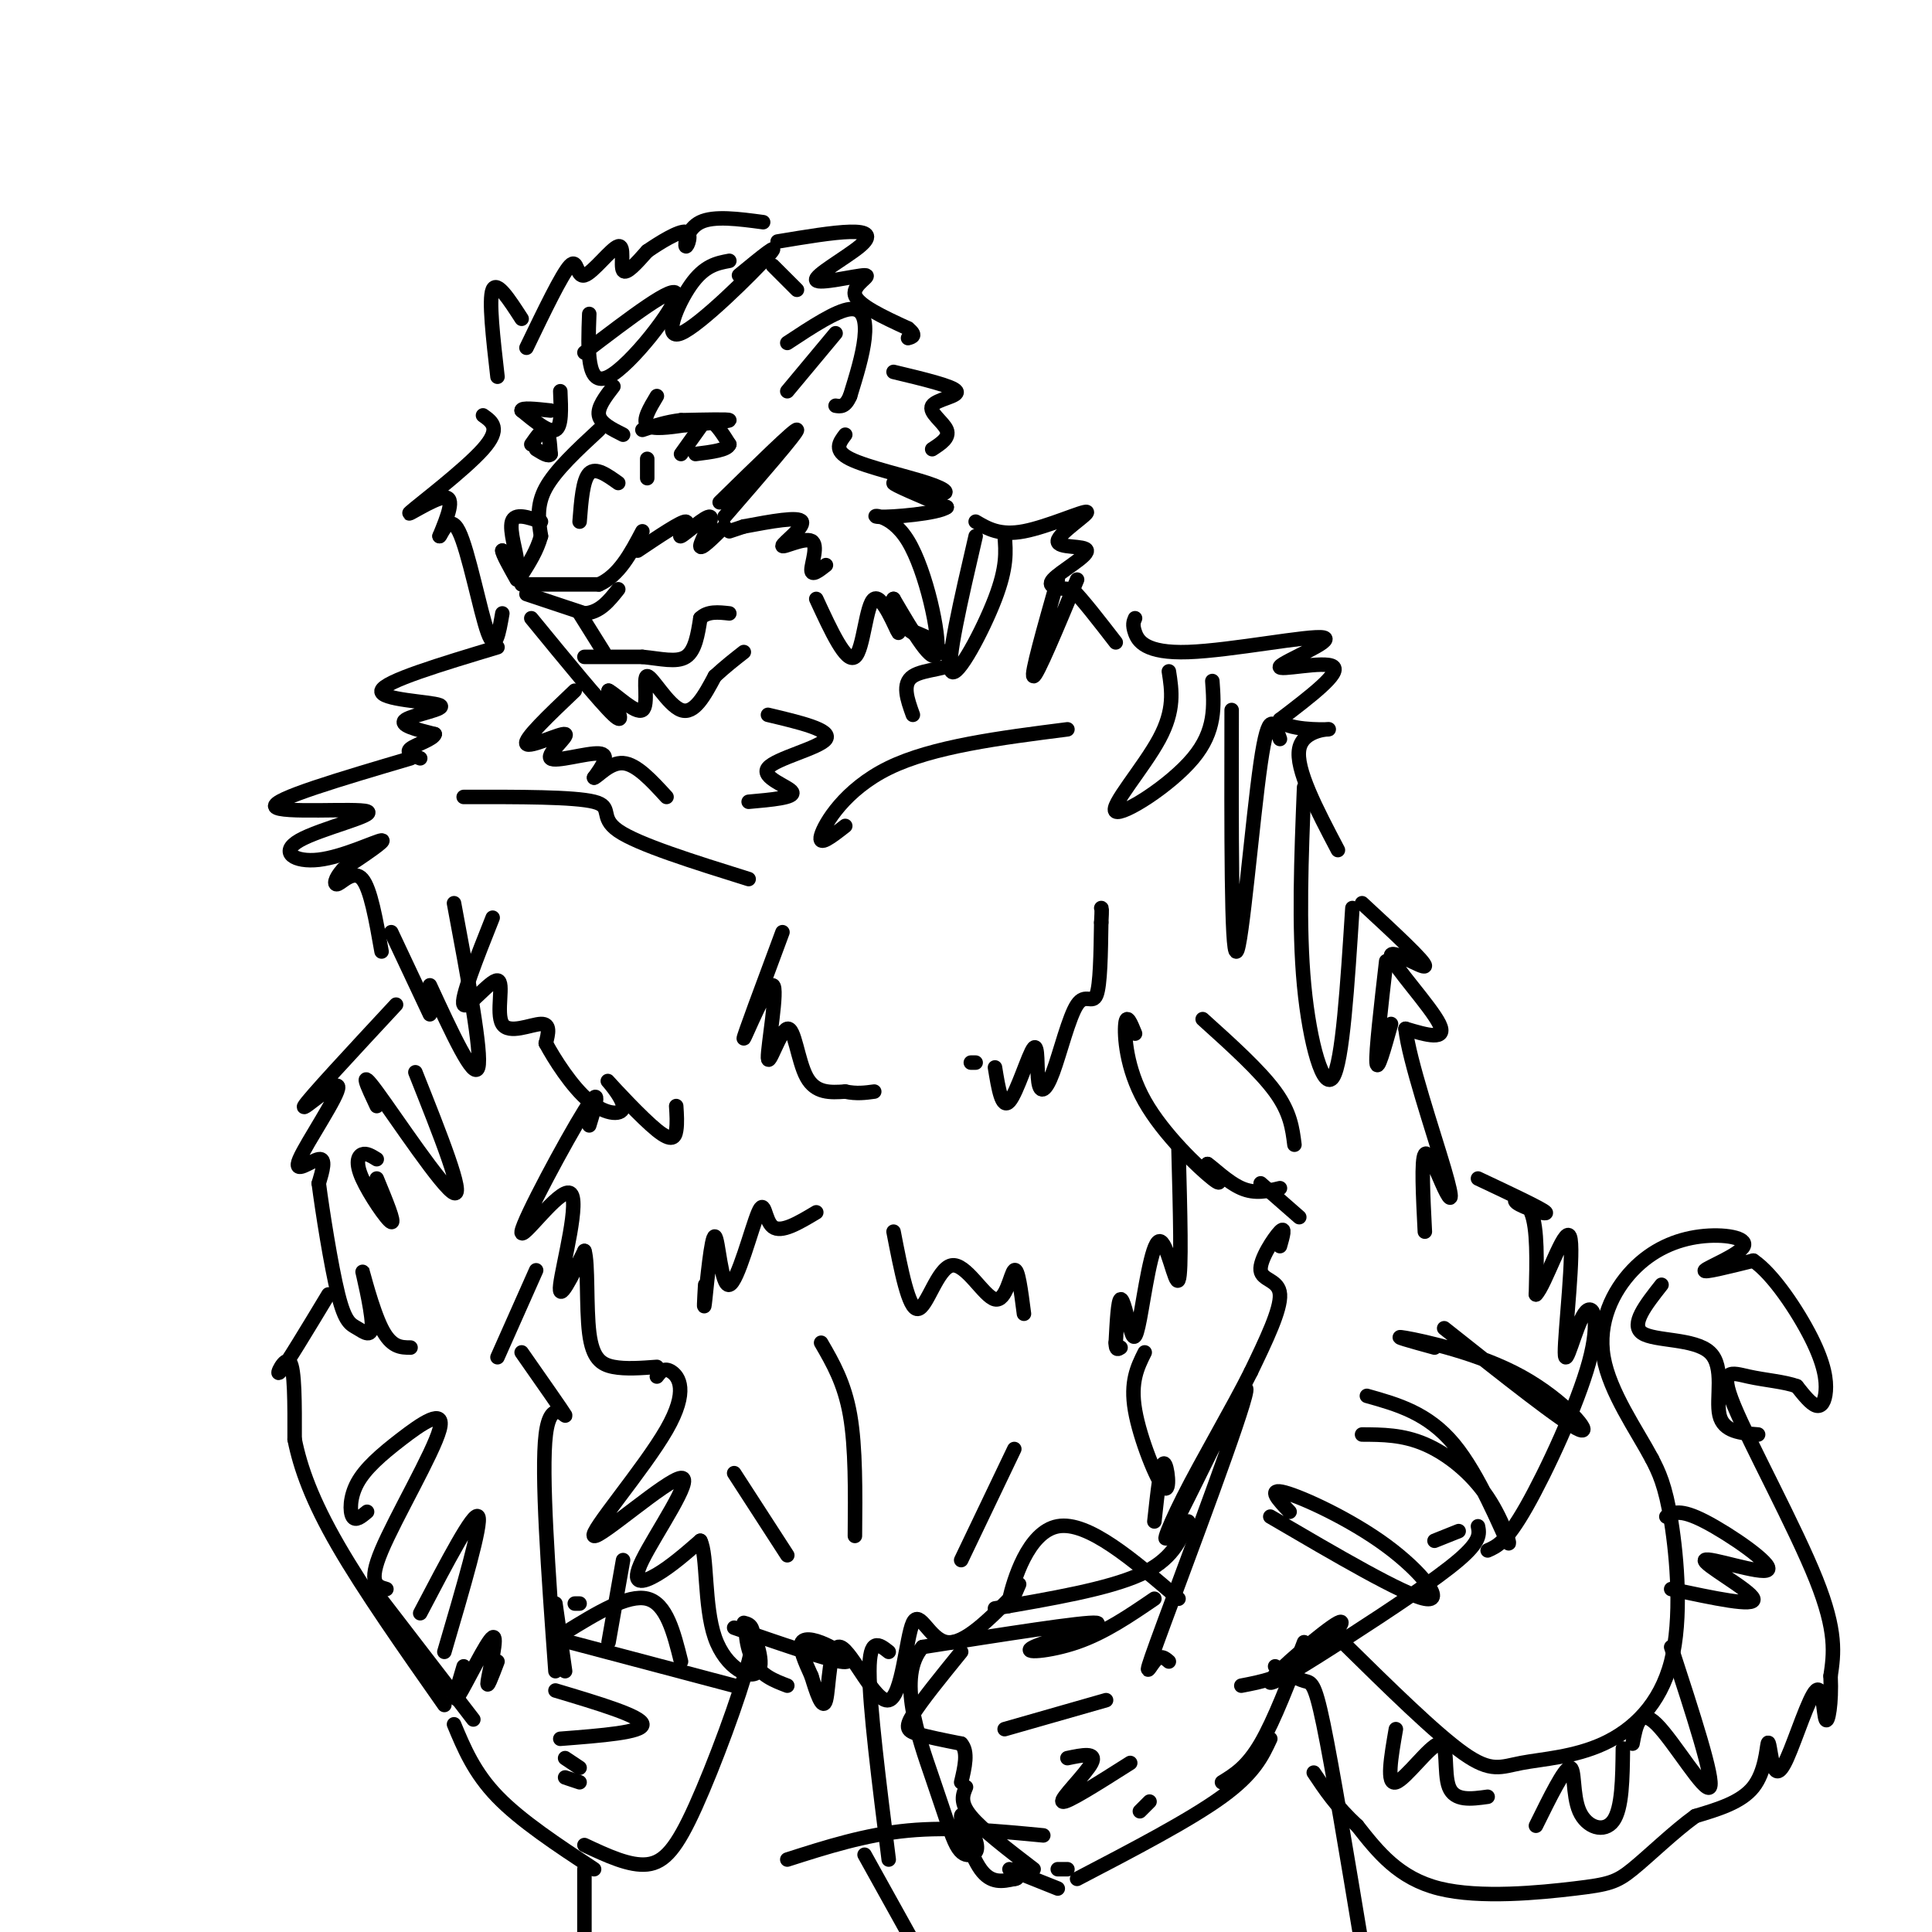 <svg viewBox='0 0 400 400' version='1.1' xmlns='http://www.w3.org/2000/svg' xmlns:xlink='http://www.w3.org/1999/xlink'><g fill='none' stroke='#000000' stroke-width='3' stroke-linecap='round' stroke-linejoin='round'><path d='M124,89c-4.500,4.167 -9.000,8.333 -11,12c-2.000,3.667 -1.500,6.833 -1,10'/><path d='M112,111c-0.833,3.000 -2.417,5.500 -4,8'/><path d='M108,121c0.000,0.000 16.000,0.000 16,0'/><path d='M124,121c4.167,-1.833 6.583,-6.417 9,-11'/><path d='M134,99c0.000,0.000 0.000,-4.000 0,-4'/><path d='M141,94c0.000,0.000 5.000,-7.000 5,-7'/><path d='M146,87c1.667,-0.333 3.333,2.333 5,5'/><path d='M151,92c-0.333,1.167 -3.667,1.583 -7,2'/><path d='M110,92c1.167,-1.667 2.333,-3.333 3,-3c0.667,0.333 0.833,2.667 1,5'/><path d='M114,94c-0.333,0.667 -1.667,-0.167 -3,-1'/><path d='M109,123c0.000,0.000 12.000,4.000 12,4'/><path d='M121,127c3.167,-0.167 5.083,-2.583 7,-5'/><path d='M163,71c5.089,-3.356 10.178,-6.711 13,-7c2.822,-0.289 3.378,2.489 3,6c-0.378,3.511 -1.689,7.756 -3,12'/><path d='M176,82c-1.000,2.333 -2.000,2.167 -3,2'/><path d='M103,78c-0.917,-8.000 -1.833,-16.000 -1,-18c0.833,-2.000 3.417,2.000 6,6'/><path d='M175,90c-1.239,1.632 -2.478,3.263 1,5c3.478,1.737 11.675,3.579 16,5c4.325,1.421 4.780,2.421 2,2c-2.780,-0.421 -8.794,-2.263 -9,-2c-0.206,0.263 5.397,2.632 11,5'/><path d='M196,105c-1.708,1.325 -11.478,2.139 -14,2c-2.522,-0.139 2.206,-1.230 6,5c3.794,6.230 6.656,19.780 6,23c-0.656,3.220 -4.828,-3.890 -9,-11'/><path d='M185,124c-0.901,0.537 1.346,7.381 1,7c-0.346,-0.381 -3.285,-7.987 -5,-7c-1.715,0.987 -2.204,10.568 -4,12c-1.796,1.432 -4.898,-5.284 -8,-12'/><path d='M100,86c1.911,1.351 3.821,2.702 0,7c-3.821,4.298 -13.375,11.542 -15,13c-1.625,1.458 4.679,-2.869 7,-3c2.321,-0.131 0.661,3.935 -1,8'/><path d='M91,111c0.429,-0.286 2.000,-5.000 4,-1c2.000,4.000 4.429,16.714 6,21c1.571,4.286 2.286,0.143 3,-4'/><path d='M110,128c7.167,8.750 14.333,17.500 17,20c2.667,2.500 0.833,-1.250 -1,-5'/><path d='M126,143c1.459,0.691 5.608,4.917 7,4c1.392,-0.917 0.029,-6.978 1,-7c0.971,-0.022 4.278,5.994 7,7c2.722,1.006 4.861,-2.997 7,-7'/><path d='M148,140c2.167,-2.000 4.083,-3.500 6,-5'/><path d='M109,72c3.676,-7.640 7.352,-15.279 9,-17c1.648,-1.721 1.266,2.477 3,2c1.734,-0.477 5.582,-5.628 7,-6c1.418,-0.372 0.405,4.037 1,5c0.595,0.963 2.797,-1.518 5,-4'/><path d='M134,52c2.592,-1.786 6.571,-4.252 8,-4c1.429,0.252 0.308,3.222 0,3c-0.308,-0.222 0.198,-3.635 3,-5c2.802,-1.365 7.901,-0.683 13,0'/><path d='M136,82c-1.500,2.500 -3.000,5.000 -2,6c1.000,1.000 4.500,0.500 8,0'/><path d='M142,88c3.689,-0.222 8.911,-0.778 9,-1c0.089,-0.222 -4.956,-0.111 -10,0'/><path d='M141,87c-3.000,0.333 -5.500,1.167 -8,2'/><path d='M116,81c0.167,3.667 0.333,7.333 -1,8c-1.333,0.667 -4.167,-1.667 -7,-4'/><path d='M108,85c-0.167,-0.667 2.917,-0.333 6,0'/><path d='M120,127c0.000,0.000 5.000,8.000 5,8'/><path d='M121,136c0.000,0.000 12.000,0.000 12,0'/><path d='M133,136c3.733,0.356 7.067,1.244 9,0c1.933,-1.244 2.467,-4.622 3,-8'/><path d='M145,128c1.500,-1.500 3.750,-1.250 6,-1'/><path d='M161,50c5.750,-0.959 11.500,-1.918 15,-2c3.500,-0.082 4.750,0.713 2,3c-2.750,2.287 -9.500,6.067 -9,7c0.500,0.933 8.250,-0.979 10,-1c1.750,-0.021 -2.500,1.851 -2,4c0.500,2.149 5.750,4.574 11,7'/><path d='M188,68c1.833,1.500 0.917,1.750 0,2'/><path d='M185,77c6.167,1.476 12.333,2.952 13,4c0.667,1.048 -4.167,1.667 -5,3c-0.833,1.333 2.333,3.381 3,5c0.667,1.619 -1.167,2.810 -3,4'/><path d='M132,114c4.545,-3.051 9.091,-6.102 10,-6c0.909,0.102 -1.818,3.357 -1,3c0.818,-0.357 5.182,-4.327 6,-4c0.818,0.327 -1.909,4.951 -2,6c-0.091,1.049 2.455,-1.475 5,-4'/><path d='M151,110c0.000,0.000 3.000,-1.000 3,-1'/><path d='M154,109c5.711,-1.069 11.423,-2.137 12,-1c0.577,1.137 -3.979,4.480 -4,5c-0.021,0.520 4.494,-1.783 6,-1c1.506,0.783 0.002,4.652 0,6c-0.002,1.348 1.499,0.174 3,-1'/><path d='M112,108c-2.711,-0.933 -5.422,-1.867 -6,0c-0.578,1.867 0.978,6.533 1,8c0.022,1.467 -1.489,-0.267 -3,-2'/><path d='M104,114c0.000,0.667 1.500,3.333 3,6'/><path d='M163,81c0.000,0.000 10.000,-12.000 10,-12'/><path d='M192,132c-2.411,-1.060 -4.821,-2.119 -3,-1c1.821,1.119 7.875,4.417 8,6c0.125,1.583 -5.679,1.452 -8,3c-2.321,1.548 -1.161,4.774 0,8'/><path d='M119,143c-5.305,5.043 -10.609,10.086 -10,11c0.609,0.914 7.132,-2.301 8,-2c0.868,0.301 -3.920,4.120 -3,5c0.920,0.880 7.549,-1.177 10,-1c2.451,0.177 0.726,2.589 -1,5'/><path d='M123,161c0.778,-0.200 3.222,-3.200 6,-3c2.778,0.200 5.889,3.600 9,7'/><path d='M202,108c2.507,1.476 5.014,2.952 10,2c4.986,-0.952 12.452,-4.332 13,-4c0.548,0.332 -5.822,4.378 -6,6c-0.178,1.622 5.837,0.821 6,2c0.163,1.179 -5.525,4.337 -7,6c-1.475,1.663 1.262,1.832 4,2'/><path d='M222,122c2.167,2.167 5.583,6.583 9,11'/><path d='M103,134c-11.744,3.536 -23.488,7.071 -24,9c-0.512,1.929 10.208,2.250 12,3c1.792,0.750 -5.345,1.929 -7,3c-1.655,1.071 2.173,2.036 6,3'/><path d='M90,152c-0.267,1.044 -3.933,2.156 -5,3c-1.067,0.844 0.467,1.422 2,2'/><path d='M96,165c11.444,-0.022 22.889,-0.044 27,1c4.111,1.044 0.889,3.156 5,6c4.111,2.844 15.556,6.422 27,10'/><path d='M175,171c-2.844,2.222 -5.689,4.444 -5,2c0.689,-2.444 4.911,-9.556 14,-14c9.089,-4.444 23.044,-6.222 37,-8'/><path d='M127,80c-1.667,2.167 -3.333,4.333 -3,6c0.333,1.667 2.667,2.833 5,4'/><path d='M120,108c0.333,-4.333 0.667,-8.667 2,-10c1.333,-1.333 3.667,0.333 6,2'/><path d='M102,190c-3.360,8.453 -6.721,16.906 -6,18c0.721,1.094 5.523,-5.171 7,-5c1.477,0.171 -0.372,6.777 1,9c1.372,2.223 5.963,0.064 8,0c2.037,-0.064 1.518,1.968 1,4'/><path d='M113,216c1.681,3.152 5.382,9.033 9,12c3.618,2.967 7.152,3.019 7,1c-0.152,-2.019 -3.989,-6.108 -3,-5c0.989,1.108 6.805,7.414 10,10c3.195,2.586 3.770,1.453 4,0c0.230,-1.453 0.115,-3.227 0,-5'/><path d='M162,193c-4.118,11.068 -8.237,22.136 -8,22c0.237,-0.136 4.829,-11.476 6,-11c1.171,0.476 -1.078,12.767 -1,15c0.078,2.233 2.482,-5.591 4,-6c1.518,-0.409 2.148,6.597 4,10c1.852,3.403 4.926,3.201 8,3'/><path d='M175,226c2.333,0.500 4.167,0.250 6,0'/><path d='M201,220c0.000,0.000 1.000,0.000 1,0'/><path d='M206,221c0.716,4.402 1.433,8.804 3,7c1.567,-1.804 3.985,-9.813 5,-11c1.015,-1.187 0.625,4.450 1,7c0.375,2.550 1.513,2.013 3,-2c1.487,-4.013 3.323,-11.504 5,-14c1.677,-2.496 3.193,0.001 4,-2c0.807,-2.001 0.903,-8.501 1,-15'/><path d='M228,191c0.167,-3.000 0.083,-3.000 0,-3'/><path d='M235,128c-0.295,0.671 -0.590,1.341 0,3c0.590,1.659 2.064,4.306 11,4c8.936,-0.306 25.333,-3.567 28,-3c2.667,0.567 -8.397,4.960 -9,6c-0.603,1.040 9.256,-1.274 11,0c1.744,1.274 -4.628,6.137 -11,11'/><path d='M265,149c1.012,2.167 9.042,2.083 10,2c0.958,-0.083 -5.155,-0.167 -6,4c-0.845,4.167 3.577,12.583 8,21'/><path d='M85,157c-14.412,4.252 -28.824,8.503 -28,10c0.824,1.497 16.884,0.238 19,1c2.116,0.762 -9.711,3.544 -14,6c-4.289,2.456 -1.039,4.584 4,4c5.039,-0.584 11.868,-3.881 13,-4c1.132,-0.119 -3.434,2.941 -8,6'/><path d='M71,180c-1.714,1.845 -2.000,3.458 -1,3c1.000,-0.458 3.286,-2.988 5,-1c1.714,1.988 2.857,8.494 4,15'/><path d='M282,187c6.625,6.131 13.250,12.262 13,13c-0.250,0.738 -7.375,-3.917 -7,-2c0.375,1.917 8.250,10.405 10,14c1.750,3.595 -2.625,2.298 -7,1'/><path d='M291,213c0.665,6.317 5.828,21.611 8,29c2.172,7.389 1.354,6.874 0,4c-1.354,-2.874 -3.244,-8.107 -4,-7c-0.756,1.107 -0.378,8.553 0,16'/><path d='M235,214c-0.875,-2.161 -1.750,-4.321 -2,-2c-0.250,2.321 0.125,9.125 4,16c3.875,6.875 11.250,13.821 14,16c2.750,2.179 0.875,-0.411 -1,-3'/><path d='M250,241c1.044,0.644 4.156,3.756 7,5c2.844,1.244 5.422,0.622 8,0'/><path d='M261,245c0.000,0.000 8.000,7.000 8,7'/><path d='M306,244c6.679,3.143 13.357,6.286 14,7c0.643,0.714 -4.750,-1.000 -6,-2c-1.250,-1.000 1.643,-1.286 3,2c1.357,3.286 1.179,10.143 1,17'/><path d='M318,268c1.849,-1.686 5.970,-14.401 7,-12c1.030,2.401 -1.031,19.917 -1,24c0.031,4.083 2.153,-5.266 4,-8c1.847,-2.734 3.420,1.149 1,10c-2.420,8.851 -8.834,22.672 -13,30c-4.166,7.328 -6.083,8.164 -8,9'/><path d='M265,258c0.607,-2.119 1.214,-4.238 0,-3c-1.214,1.238 -4.250,5.833 -4,8c0.250,2.167 3.786,1.905 4,5c0.214,3.095 -2.893,9.548 -6,16'/><path d='M259,284c-3.740,7.499 -10.089,18.246 -14,26c-3.911,7.754 -5.382,12.514 -1,4c4.382,-8.514 14.618,-30.303 14,-26c-0.618,4.303 -12.089,34.697 -17,48c-4.911,13.303 -3.260,9.515 -2,8c1.260,-1.515 2.130,-0.758 3,0'/><path d='M297,319c0.000,0.000 5.000,-2.000 5,-2'/><path d='M306,316c0.306,1.532 0.611,3.064 -4,7c-4.611,3.936 -14.139,10.276 -23,16c-8.861,5.724 -17.056,10.833 -16,9c1.056,-1.833 11.361,-10.609 14,-12c2.639,-1.391 -2.389,4.603 -7,8c-4.611,3.397 -8.806,4.199 -13,5'/><path d='M239,331c-5.143,3.512 -10.286,7.024 -16,9c-5.714,1.976 -12.000,2.417 -9,1c3.000,-1.417 15.286,-4.690 13,-5c-2.286,-0.310 -19.143,2.345 -36,5'/><path d='M191,341c-5.380,6.076 -0.828,18.765 2,27c2.828,8.235 3.934,12.015 5,14c1.066,1.985 2.092,2.176 3,2c0.908,-0.176 1.697,-0.717 1,-3c-0.697,-2.283 -2.880,-6.307 -3,-5c-0.120,1.307 1.823,7.945 4,11c2.177,3.055 4.589,2.528 7,2'/><path d='M210,389c1.167,0.000 0.583,-1.000 0,-2'/><path d='M209,387c0.000,0.000 10.000,4.000 10,4'/><path d='M223,389c11.667,-6.083 23.333,-12.167 30,-17c6.667,-4.833 8.333,-8.417 10,-12'/><path d='M253,369c2.583,-1.583 5.167,-3.167 8,-8c2.833,-4.833 5.917,-12.917 9,-21'/><path d='M122,233c1.376,-4.504 2.753,-9.008 -1,-3c-3.753,6.008 -12.635,22.528 -13,25c-0.365,2.472 7.786,-9.104 10,-8c2.214,1.104 -1.510,14.887 -2,19c-0.490,4.113 2.255,-1.443 5,-7'/><path d='M121,259c0.810,2.345 0.333,11.708 1,17c0.667,5.292 2.476,6.512 5,7c2.524,0.488 5.762,0.244 9,0'/><path d='M244,238c0.344,12.770 0.688,25.540 0,27c-0.688,1.460 -2.408,-8.391 -4,-8c-1.592,0.391 -3.056,11.022 -4,16c-0.944,4.978 -1.370,4.302 -2,2c-0.630,-2.302 -1.466,-6.229 -2,-6c-0.534,0.229 -0.767,4.615 -1,9'/><path d='M231,278c0.000,1.667 0.500,1.333 1,1'/><path d='M237,280c-1.512,3.042 -3.024,6.083 -2,12c1.024,5.917 4.583,14.708 6,16c1.417,1.292 0.690,-4.917 0,-5c-0.690,-0.083 -1.345,5.958 -2,12'/><path d='M136,285c0.762,-0.982 1.523,-1.964 3,-1c1.477,0.964 3.669,3.874 -1,12c-4.669,8.126 -16.199,21.467 -15,22c1.199,0.533 15.125,-11.744 18,-12c2.875,-0.256 -5.303,11.508 -8,17c-2.697,5.492 0.087,4.712 3,3c2.913,-1.712 5.957,-4.356 9,-7'/><path d='M145,319c1.495,2.850 0.732,13.476 3,20c2.268,6.524 7.567,8.944 9,7c1.433,-1.944 -0.999,-8.254 -2,-9c-1.001,-0.746 -0.572,4.073 1,7c1.572,2.927 4.286,3.964 7,5'/><path d='M81,193c0.000,0.000 8.000,17.000 8,17'/><path d='M82,208c-9.097,9.791 -18.195,19.582 -19,21c-0.805,1.418 6.681,-5.537 7,-4c0.319,1.537 -6.530,11.568 -8,15c-1.470,3.432 2.437,0.266 4,0c1.563,-0.266 0.781,2.367 0,5'/><path d='M66,245c0.724,5.603 2.534,17.109 4,23c1.466,5.891 2.589,6.167 4,7c1.411,0.833 3.110,2.223 3,-1c-0.110,-3.223 -2.030,-11.060 -2,-11c0.030,0.060 2.008,8.017 4,12c1.992,3.983 3.996,3.991 6,4'/><path d='M111,263c0.000,0.000 -8.000,18.000 -8,18'/><path d='M68,268c-4.422,7.333 -8.844,14.667 -10,16c-1.156,1.333 0.956,-3.333 2,-2c1.044,1.333 1.022,8.667 1,16'/><path d='M61,298c1.178,5.911 3.622,12.689 9,22c5.378,9.311 13.689,21.156 22,33'/><path d='M78,330c0.000,0.000 20.000,26.000 20,26'/><path d='M108,280c4.289,6.133 8.578,12.267 9,13c0.422,0.733 -3.022,-3.933 -4,4c-0.978,7.933 0.511,28.467 2,49'/><path d='M115,332c0.000,0.000 2.000,14.000 2,14'/><path d='M118,340c0.000,0.000 34.000,9.000 34,9'/><path d='M94,357c2.083,5.000 4.167,10.000 9,15c4.833,5.000 12.417,10.000 20,15'/><path d='M121,382c4.696,2.202 9.393,4.405 13,4c3.607,-0.405 6.125,-3.417 10,-12c3.875,-8.583 9.107,-22.738 11,-30c1.893,-7.262 0.446,-7.631 -1,-8'/><path d='M146,266c-0.182,3.173 -0.363,6.346 0,3c0.363,-3.346 1.271,-13.212 2,-13c0.729,0.212 1.278,10.500 3,10c1.722,-0.500 4.618,-11.788 6,-15c1.382,-3.212 1.252,1.654 3,3c1.748,1.346 5.374,-0.827 9,-3'/><path d='M185,255c1.565,8.056 3.129,16.112 5,16c1.871,-0.112 4.048,-8.391 7,-9c2.952,-0.609 6.679,6.451 9,7c2.321,0.549 3.234,-5.415 4,-6c0.766,-0.585 1.383,4.207 2,9'/><path d='M152,337c9.333,3.226 18.667,6.452 22,7c3.333,0.548 0.667,-1.583 -2,-3c-2.667,-1.417 -5.333,-2.119 -6,-1c-0.667,1.119 0.667,4.060 2,7'/><path d='M168,347c0.952,3.138 2.334,7.484 3,5c0.666,-2.484 0.618,-11.798 3,-11c2.382,0.798 7.195,11.709 10,11c2.805,-0.709 3.601,-13.037 5,-16c1.399,-2.963 3.400,3.439 7,4c3.600,0.561 8.800,-4.720 14,-10'/><path d='M206,333c11.667,-2.000 23.333,-4.000 30,-7c6.667,-3.000 8.333,-7.000 10,-11'/><path d='M170,278c2.417,4.167 4.833,8.333 6,15c1.167,6.667 1.083,15.833 1,25'/><path d='M249,211c5.917,5.333 11.833,10.667 15,15c3.167,4.333 3.583,7.667 4,11'/><path d='M117,338c6.500,-4.000 13.000,-8.000 17,-7c4.000,1.000 5.500,7.000 7,13'/><path d='M211,328c-1.400,3.267 -2.800,6.533 -2,3c0.800,-3.533 3.800,-13.867 10,-15c6.200,-1.133 15.600,6.933 25,15'/><path d='M202,111c-3.067,13.200 -6.133,26.400 -5,28c1.133,1.600 6.467,-8.400 9,-15c2.533,-6.600 2.267,-9.800 2,-13'/><path d='M219,120c-2.833,10.000 -5.667,20.000 -5,20c0.667,0.000 4.833,-10.000 9,-20'/><path d='M242,139c0.625,3.988 1.250,7.976 -2,14c-3.250,6.024 -10.375,14.083 -9,15c1.375,0.917 11.250,-5.310 16,-11c4.750,-5.690 4.375,-10.845 4,-16'/><path d='M255,147c-0.044,25.333 -0.089,50.667 1,50c1.089,-0.667 3.311,-27.333 5,-39c1.689,-11.667 2.844,-8.333 4,-5'/><path d='M270,163c-0.578,14.422 -1.156,28.844 0,41c1.156,12.156 4.044,22.044 6,19c1.956,-3.044 2.978,-19.022 4,-35'/><path d='M287,199c-1.083,9.417 -2.167,18.833 -2,21c0.167,2.167 1.583,-2.917 3,-8'/><path d='M94,187c2.917,15.583 5.833,31.167 5,34c-0.833,2.833 -5.417,-7.083 -10,-17'/><path d='M86,222c5.156,12.956 10.311,25.911 8,25c-2.311,-0.911 -12.089,-15.689 -16,-21c-3.911,-5.311 -1.956,-1.156 0,3'/><path d='M78,240c-1.071,-0.667 -2.143,-1.333 -3,-1c-0.857,0.333 -1.500,1.667 0,5c1.500,3.333 5.143,8.667 6,9c0.857,0.333 -1.071,-4.333 -3,-9'/><path d='M149,104c7.917,-7.750 15.833,-15.500 16,-15c0.167,0.500 -7.417,9.250 -15,18'/><path d='M122,65c-0.289,7.644 -0.578,15.289 4,13c4.578,-2.289 14.022,-14.511 14,-17c-0.022,-2.489 -9.511,4.756 -19,12'/><path d='M151,54c-2.583,0.482 -5.167,0.964 -8,5c-2.833,4.036 -5.917,11.625 -2,10c3.917,-1.625 14.833,-12.464 18,-16c3.167,-3.536 -1.417,0.232 -6,4'/><path d='M160,55c0.000,0.000 5.000,5.000 5,5'/><path d='M129,323c0.000,0.000 -3.000,17.000 -3,17'/><path d='M184,342c-2.000,-1.583 -4.000,-3.167 -4,4c0.000,7.167 2.000,23.083 4,39'/><path d='M163,385c8.083,-2.583 16.167,-5.167 25,-6c8.833,-0.833 18.417,0.083 28,1'/><path d='M264,345c2.267,1.289 4.533,2.578 6,3c1.467,0.422 2.133,-0.022 4,9c1.867,9.022 4.933,27.511 8,46'/><path d='M121,387c0.000,0.000 0.000,28.000 0,28'/><path d='M179,384c0.000,0.000 15.000,27.000 15,27'/><path d='M263,314c13.798,8.077 27.595,16.155 32,17c4.405,0.845 -0.583,-5.542 -8,-11c-7.417,-5.458 -17.262,-9.988 -21,-11c-3.738,-1.012 -1.369,1.494 1,4'/><path d='M282,297c4.203,0.016 8.405,0.032 13,2c4.595,1.968 9.582,5.888 13,11c3.418,5.112 5.266,11.415 4,9c-1.266,-2.415 -5.648,-13.547 -11,-20c-5.352,-6.453 -11.676,-8.226 -18,-10'/><path d='M297,279c-4.726,-1.298 -9.452,-2.595 -6,-2c3.452,0.595 15.083,3.083 24,8c8.917,4.917 15.119,12.262 12,11c-3.119,-1.262 -15.560,-11.131 -28,-21'/><path d='M76,313c-1.199,1.009 -2.398,2.017 -3,1c-0.602,-1.017 -0.606,-4.060 1,-7c1.606,-2.940 4.822,-5.778 9,-9c4.178,-3.222 9.317,-6.829 8,-2c-1.317,4.829 -9.091,18.094 -12,25c-2.909,6.906 -0.955,7.453 1,8'/><path d='M87,334c5.583,-10.667 11.167,-21.333 12,-20c0.833,1.333 -3.083,14.667 -7,28'/><path d='M96,345c-1.256,4.185 -2.512,8.369 -1,6c1.512,-2.369 5.792,-11.292 7,-12c1.208,-0.708 -0.655,6.798 -1,9c-0.345,2.202 0.827,-0.899 2,-4'/><path d='M159,148c6.631,1.571 13.262,3.143 12,5c-1.262,1.857 -10.417,4.000 -12,6c-1.583,2.000 4.405,3.857 5,5c0.595,1.143 -4.202,1.571 -9,2'/><path d='M199,342c-4.133,5.089 -8.267,10.178 -10,13c-1.733,2.822 -1.067,3.378 1,4c2.067,0.622 5.533,1.311 9,2'/><path d='M199,361c1.500,1.667 0.750,4.833 0,8'/><path d='M200,370c-0.667,1.583 -1.333,3.167 1,6c2.333,2.833 7.667,6.917 13,11'/><path d='M219,387c0.000,0.000 2.000,0.000 2,0'/><path d='M208,358c0.000,0.000 21.000,-6.000 21,-6'/><path d='M221,364c3.089,-0.644 6.178,-1.289 5,1c-1.178,2.289 -6.622,7.511 -6,8c0.622,0.489 7.311,-3.756 14,-8'/><path d='M238,373c0.000,0.000 -2.000,2.000 -2,2'/><path d='M115,350c8.917,2.667 17.833,5.333 18,7c0.167,1.667 -8.417,2.333 -17,3'/><path d='M117,364c0.000,0.000 3.000,2.000 3,2'/><path d='M120,369c0.000,0.000 -3.000,-1.000 -3,-1'/><path d='M119,332c0.000,0.000 1.000,0.000 1,0'/><path d='M210,300c0.000,0.000 -11.000,23.000 -11,23'/><path d='M152,305c0.000,0.000 11.000,17.000 11,17'/><path d='M278,340c9.611,9.455 19.222,18.909 25,23c5.778,4.091 7.722,2.817 12,2c4.278,-0.817 10.889,-1.178 17,-4c6.111,-2.822 11.722,-8.106 14,-17c2.278,-8.894 1.222,-21.398 0,-29c-1.222,-7.602 -2.611,-10.301 -4,-13'/><path d='M342,302c-3.071,-5.791 -8.748,-13.770 -10,-21c-1.252,-7.230 1.921,-13.711 6,-18c4.079,-4.289 9.062,-6.387 14,-7c4.938,-0.613 9.829,0.258 9,2c-0.829,1.742 -7.380,4.355 -8,5c-0.620,0.645 4.690,-0.677 10,-2'/><path d='M363,261c4.064,2.708 9.223,10.478 12,16c2.777,5.522 3.171,8.794 3,11c-0.171,2.206 -0.906,3.344 -2,3c-1.094,-0.344 -2.547,-2.172 -4,-4'/><path d='M372,287c-2.440,-0.925 -6.541,-1.238 -10,-2c-3.459,-0.762 -6.278,-1.974 -3,6c3.278,7.974 12.651,25.136 17,36c4.349,10.864 3.675,15.432 3,20'/><path d='M379,347c0.274,5.713 -0.543,9.995 -1,9c-0.457,-0.995 -0.556,-7.267 -2,-6c-1.444,1.267 -4.235,10.074 -6,14c-1.765,3.926 -2.504,2.970 -3,1c-0.496,-1.970 -0.749,-4.953 -1,-4c-0.251,0.953 -0.500,5.844 -3,9c-2.500,3.156 -7.250,4.578 -12,6'/><path d='M351,376c-4.466,3.219 -9.630,8.265 -13,11c-3.370,2.735 -4.946,3.159 -12,4c-7.054,0.841 -19.587,2.097 -28,0c-8.413,-2.097 -12.707,-7.549 -17,-13'/><path d='M281,378c-4.333,-4.000 -6.667,-7.500 -9,-11'/><path d='M344,266c-3.262,4.137 -6.524,8.274 -4,10c2.524,1.726 10.833,1.042 14,4c3.167,2.958 1.190,9.560 2,13c0.810,3.440 4.405,3.720 8,4'/><path d='M345,314c1.408,-0.837 2.817,-1.675 8,1c5.183,2.675 14.142,8.861 13,10c-1.142,1.139 -12.384,-2.770 -13,-2c-0.616,0.770 9.396,6.220 10,8c0.604,1.780 -8.198,-0.110 -17,-2'/><path d='M346,341c4.489,13.778 8.978,27.556 8,29c-0.978,1.444 -7.422,-9.444 -11,-13c-3.578,-3.556 -4.289,0.222 -5,4'/><path d='M336,362c-0.071,6.226 -0.143,12.452 -2,15c-1.857,2.548 -5.500,1.417 -7,-2c-1.500,-3.417 -0.857,-9.119 -2,-9c-1.143,0.119 -4.071,6.060 -7,12'/><path d='M308,372c-3.423,0.476 -6.845,0.952 -8,-2c-1.155,-2.952 -0.042,-9.333 -2,-9c-1.958,0.333 -6.988,7.381 -9,8c-2.012,0.619 -1.006,-5.190 0,-11'/></g>
</svg>